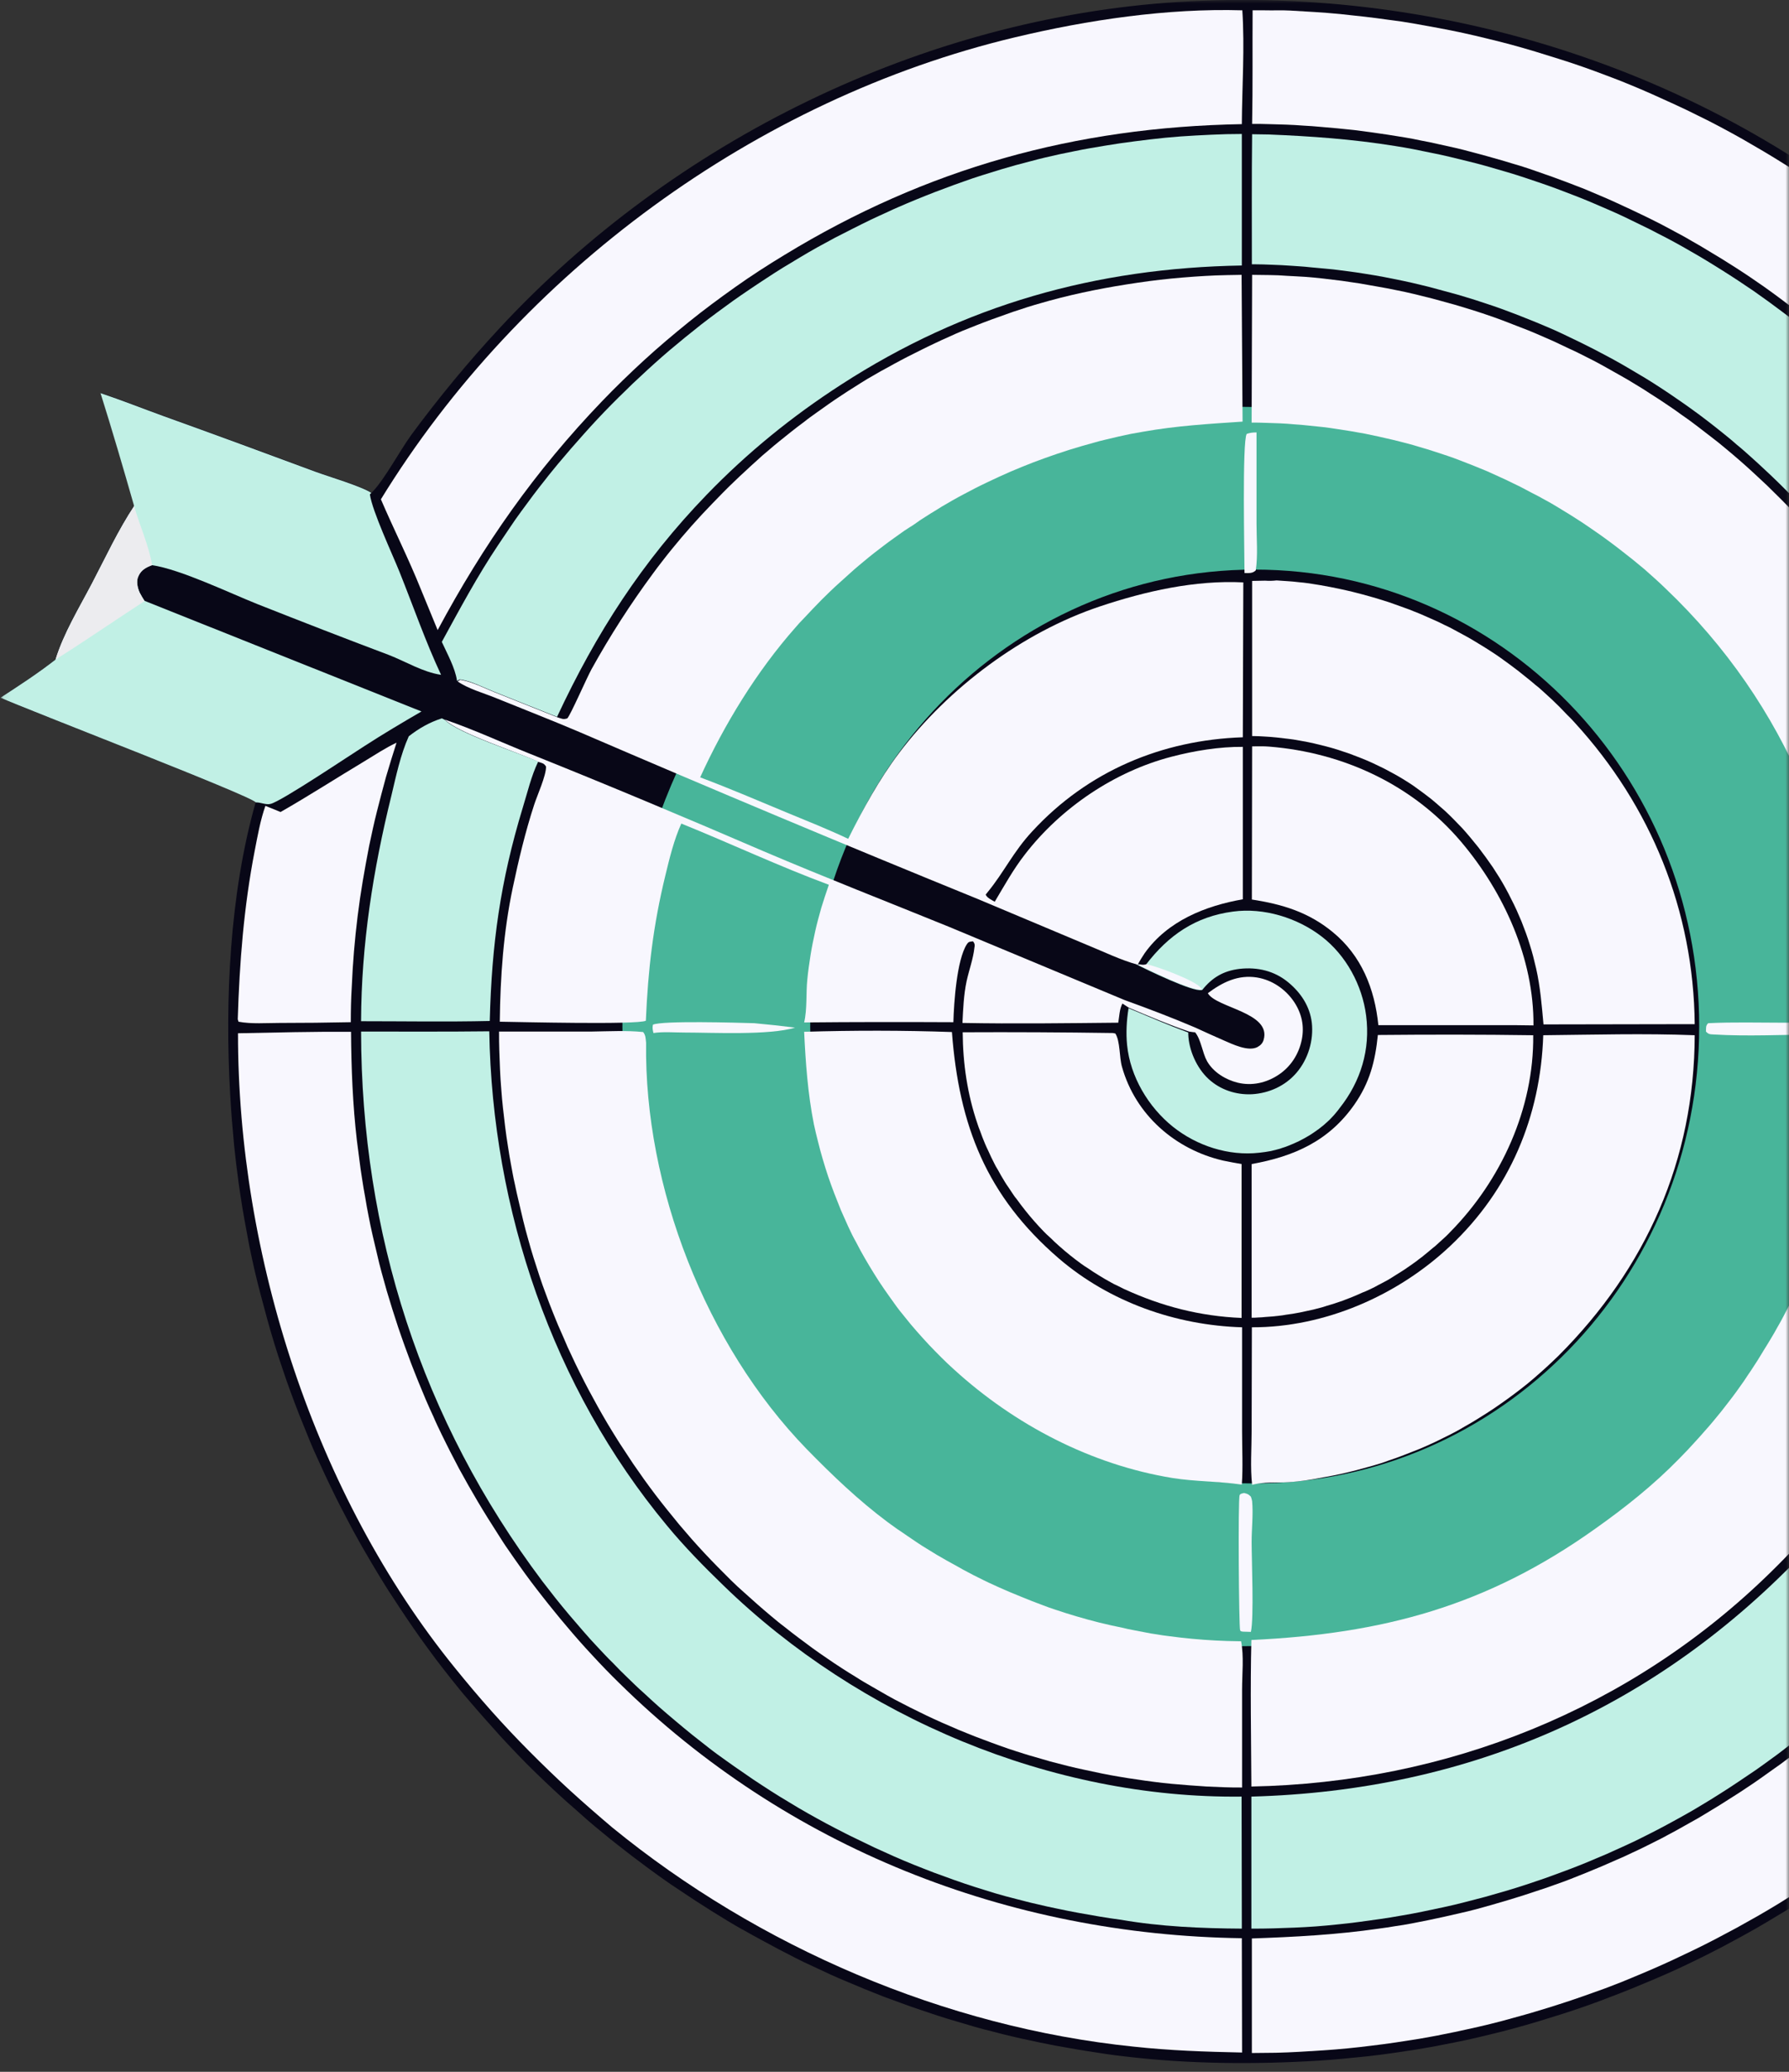 <svg width="259" height="300" viewBox="0 0 259 300" fill="none" xmlns="http://www.w3.org/2000/svg">
<rect x="0" y="0" width="259" height="300" fill="#333333" stroke="none"/>
<g clip-path="url(#clip0_6815_2223)">
<mask id="mask0_6815_2223" style="mask-type:alpha" maskUnits="userSpaceOnUse" x="0" y="0" width="259" height="300">
<rect width="258.935" height="300" transform="matrix(-1 0 0 1 259 0)" fill="#D9D9D9"/>
</mask>
<g mask="url(#mask0_6815_2223)">
<path d="M37.008 116.191C33.253 129.398 32.545 144.847 33.324 158.481C33.395 159.691 33.466 160.937 33.572 162.148C33.678 163.358 33.784 164.604 33.891 165.814C34.032 167.024 34.139 168.235 34.316 169.481C34.457 170.691 34.635 171.901 34.812 173.112C34.989 174.322 35.201 175.532 35.414 176.743C35.626 177.953 35.874 179.163 36.087 180.374C36.335 181.584 36.583 182.759 36.866 183.969C37.149 185.179 37.433 186.354 37.752 187.529C38.07 188.703 38.389 189.914 38.708 191.088C39.027 192.263 39.381 193.438 39.735 194.613C40.089 195.787 40.479 196.962 40.868 198.101C41.258 199.276 41.648 200.415 42.073 201.554C42.498 202.693 42.923 203.868 43.383 205.007C43.844 206.146 44.304 207.285 44.765 208.425C45.225 209.564 45.721 210.667 46.252 211.806C46.748 212.91 47.279 214.049 47.811 215.153C48.342 216.256 48.873 217.36 49.44 218.428C50.007 219.531 50.574 220.599 51.14 221.667C51.742 222.735 52.309 223.803 52.947 224.871C53.549 225.939 54.186 226.971 54.824 228.039C55.461 229.071 56.099 230.139 56.772 231.136C57.445 232.168 58.118 233.201 58.791 234.197C59.464 235.194 60.172 236.226 60.881 237.223C61.589 238.22 62.333 239.217 63.041 240.178C63.785 241.139 64.529 242.136 65.308 243.097C66.087 244.058 66.831 245.019 67.646 245.945C68.425 246.87 69.24 247.796 70.054 248.721C70.869 249.647 71.684 250.537 72.498 251.462C73.313 252.352 74.163 253.242 75.013 254.132C75.863 255.022 76.713 255.876 77.599 256.731C78.484 257.585 79.37 258.439 80.255 259.258C81.141 260.077 82.062 260.931 82.983 261.714C83.691 262.32 84.364 262.96 85.072 263.566C85.781 264.171 86.489 264.776 87.198 265.345C87.906 265.951 88.65 266.52 89.358 267.09C90.102 267.659 90.811 268.229 91.554 268.798C92.298 269.368 93.042 269.902 93.786 270.471C94.53 271.005 95.273 271.575 96.053 272.109C96.796 272.643 97.576 273.177 98.355 273.675C99.134 274.209 99.913 274.708 100.657 275.206C101.436 275.704 102.216 276.203 102.995 276.701C103.774 277.199 104.589 277.662 105.368 278.161C106.147 278.623 106.962 279.122 107.777 279.549C108.591 280.012 109.406 280.474 110.221 280.902C111.035 281.329 111.85 281.792 112.665 282.219C113.479 282.646 114.329 283.073 115.144 283.5C115.959 283.927 116.809 284.319 117.659 284.711C118.509 285.102 119.323 285.494 120.174 285.885C121.024 286.277 121.874 286.633 122.724 286.989C123.574 287.345 124.424 287.701 125.274 288.057C126.124 288.413 127.01 288.733 127.86 289.089C128.71 289.409 129.595 289.73 130.481 290.05C131.366 290.371 132.216 290.691 133.102 290.976C133.987 291.261 134.873 291.581 135.758 291.866C136.644 292.151 137.529 292.435 138.415 292.685C139.3 292.934 140.186 293.218 141.071 293.468C141.957 293.717 142.842 293.966 143.763 294.18C144.649 294.429 145.57 294.642 146.455 294.856C147.341 295.07 148.262 295.283 149.182 295.461C150.103 295.675 150.989 295.853 151.91 296.031C152.831 296.209 153.716 296.387 154.637 296.529C155.558 296.707 156.479 296.849 157.364 296.992C158.25 297.134 159.206 297.277 160.127 297.419C161.048 297.561 161.969 297.668 162.89 297.775C172.135 298.879 181.662 298.95 190.943 298.38C192.147 298.309 193.351 298.202 194.52 298.095C195.724 297.989 196.893 297.846 198.097 297.739C199.302 297.597 200.47 297.455 201.675 297.277C202.879 297.099 204.048 296.921 205.217 296.743C206.386 296.529 207.59 296.351 208.759 296.102C209.928 295.888 211.096 295.639 212.301 295.39C213.47 295.141 214.638 294.856 215.807 294.571C216.976 294.286 218.145 294.002 219.278 293.681C220.447 293.361 221.581 293.04 222.75 292.685C223.883 292.329 225.052 291.973 226.185 291.617C227.319 291.261 228.452 290.869 229.586 290.477C230.719 290.086 231.852 289.659 232.951 289.232C234.084 288.804 235.182 288.377 236.315 287.914C237.413 287.452 238.547 286.989 239.645 286.526C240.743 286.063 241.841 285.565 242.939 285.067C244.037 284.568 245.1 284.034 246.198 283.5C247.26 282.966 248.358 282.432 249.421 281.863C250.483 281.293 251.546 280.724 252.573 280.154C253.636 279.585 254.663 278.979 255.69 278.374C256.717 277.769 257.744 277.128 258.772 276.523C259.799 275.882 260.791 275.242 261.818 274.565C262.845 273.889 263.801 273.248 264.793 272.536C265.785 271.86 266.776 271.148 267.733 270.436C268.689 269.724 269.681 269.012 270.602 268.264C271.558 267.517 272.515 266.805 273.435 266.022C274.356 265.274 275.313 264.491 276.198 263.708C277.119 262.925 278.005 262.142 278.926 261.358C279.811 260.575 280.697 259.757 281.582 258.938C282.468 258.119 283.318 257.3 284.168 256.446C285.018 255.592 285.868 254.737 286.718 253.883C287.568 253.029 288.383 252.139 289.197 251.249C290.012 250.359 290.827 249.469 291.606 248.579C292.421 247.653 293.2 246.728 293.979 245.802C294.758 244.877 295.537 243.916 296.281 242.954C297.025 241.993 297.769 241.032 298.513 240.035C299.257 239.074 299.965 238.078 300.673 237.081C301.382 236.084 302.09 235.087 302.763 234.055C303.436 233.058 304.109 232.026 304.782 230.994C305.455 229.961 306.093 228.929 306.73 227.897C307.368 226.864 307.97 225.796 308.607 224.728C309.21 223.66 309.812 222.593 310.414 221.525C310.981 220.457 311.583 219.353 312.114 218.285C312.681 217.182 313.212 216.114 313.743 215.01C314.275 213.907 314.806 212.803 315.302 211.7C315.798 210.596 316.294 209.457 316.789 208.353C317.25 207.214 317.746 206.111 318.171 204.972C318.631 203.832 319.056 202.693 319.481 201.554C319.906 200.415 320.296 199.24 320.721 198.101C321.111 196.927 321.5 195.787 321.854 194.613C322.209 193.438 322.563 192.263 322.917 191.088C323.271 189.914 323.59 188.739 323.873 187.564C324.192 186.39 324.476 185.179 324.759 184.005C325.042 182.83 325.29 181.619 325.574 180.409C325.821 179.199 326.069 178.024 326.282 176.814C326.494 175.603 326.707 174.393 326.919 173.183C327.097 171.973 327.309 170.762 327.451 169.552C327.628 168.342 327.77 167.131 327.911 165.921C328.053 164.711 328.159 163.5 328.265 162.254C328.372 161.044 328.478 159.798 328.549 158.588C328.62 157.377 328.69 156.132 328.726 154.921C328.761 153.711 328.797 152.465 328.832 151.255C328.832 150.044 328.868 148.798 328.832 147.588C328.832 146.378 328.797 145.132 328.761 143.921C328.726 142.711 328.655 141.465 328.584 140.255C328.513 139.009 328.407 137.763 328.301 136.553C328.195 135.307 328.053 134.096 327.947 132.851C327.805 131.605 327.663 130.394 327.486 129.148C327.309 127.902 327.132 126.692 326.919 125.482C326.707 124.272 326.494 123.026 326.282 121.815C326.069 120.605 325.821 119.395 325.538 118.184C325.29 116.974 325.007 115.764 324.723 114.553C324.44 113.343 324.121 112.133 323.803 110.958C323.484 109.748 323.165 108.573 322.811 107.363C322.457 106.188 322.102 104.978 321.713 103.803C321.323 102.628 320.934 101.453 320.544 100.279C320.154 99.104 319.729 97.929 319.269 96.79C318.844 95.615 318.383 94.476 317.923 93.337C317.462 92.198 317.002 91.059 316.506 89.92C316.01 88.781 315.514 87.641 314.983 86.538C314.452 85.399 313.92 84.295 313.389 83.192C312.858 82.088 312.291 80.985 311.724 79.881C311.158 78.778 310.555 77.674 309.953 76.606C309.351 75.538 308.749 74.435 308.112 73.367C307.474 72.299 306.836 71.231 306.199 70.198C305.561 69.131 304.888 68.098 304.215 67.066C303.542 66.034 302.834 65.001 302.161 63.969C301.453 62.937 300.744 61.94 300 60.943C299.257 59.946 298.548 58.95 297.769 57.953C297.025 56.956 296.246 55.995 295.467 55.034C294.687 54.073 293.908 53.112 293.093 52.186C292.279 51.225 291.5 50.299 290.65 49.374C289.835 48.448 288.985 47.523 288.135 46.633C287.285 45.743 286.435 44.817 285.549 43.963C284.664 43.109 283.813 42.219 282.928 41.364C282.042 40.51 281.157 39.656 280.236 38.801C279.315 37.947 278.394 37.128 277.473 36.309C248.464 10.394 209.042 -2.136 170.541 0.285C133.598 2.634 97.505 20.362 72.321 47.523C67.787 52.4 63.537 57.561 59.57 62.937C57.87 65.286 55.816 69.166 54.045 71.088C53.974 71.16 53.867 71.266 53.797 71.338C52.451 70.412 47.563 68.953 45.721 68.276C38.424 65.571 31.093 62.865 23.761 60.231C20.715 59.128 17.668 57.917 14.587 56.885C16.287 62.296 17.881 67.742 19.439 73.189C17.031 76.82 15.295 80.629 13.276 84.473C11.434 87.997 9.168 91.7 7.999 95.508C5.449 97.502 2.721 99.282 0.029 101.026C3.996 102.806 36.087 115.123 37.008 116.191Z" fill="#080717"/>
<path d="M22.096 81.804C21.671 78.956 20.289 76.001 19.475 73.189C17.066 76.82 15.331 80.629 13.312 84.474C11.47 87.998 9.203 91.7 8.034 95.509C5.484 97.502 2.756 99.282 0.065 101.026C4.032 102.806 36.087 115.123 37.043 116.191C37.716 116.155 38.495 116.583 39.168 116.405C40.727 116.049 50.821 109.249 52.805 108.004C55.497 106.259 58.26 104.622 61.022 103.02L20.927 87.001C20.679 86.609 20.431 86.218 20.218 85.791C19.9 85.079 19.687 84.118 20.041 83.406C20.431 82.516 21.21 82.124 22.096 81.804Z" fill="#C1F0E5"/>
<path fill-rule="evenodd" clip-rule="evenodd" d="M179.836 238.368C130.28 238.368 90.108 198.196 90.108 148.64C90.108 99.085 130.28 58.912 179.836 58.912C229.391 58.912 269.564 99.085 269.564 148.64C269.564 198.196 229.391 238.368 179.836 238.368ZM181.648 214.803C146.109 214.803 117.298 185.181 117.298 148.64C117.298 112.099 146.109 82.477 181.648 82.477C217.188 82.477 245.999 112.099 245.999 148.64C245.999 185.181 217.188 214.803 181.648 214.803Z" fill="#48B59A"/>
<path d="M22.096 81.804C21.671 78.956 20.289 76.001 19.475 73.189C17.066 76.82 15.331 80.629 13.312 84.474C11.47 87.998 9.203 91.7 8.034 95.509C12.391 92.768 16.606 89.849 20.927 87.037C20.679 86.645 20.431 86.253 20.218 85.826C19.9 85.114 19.687 84.153 20.041 83.441C20.431 82.516 21.21 82.124 22.096 81.804Z" fill="#ECECEF"/>
<path d="M53.761 71.373C52.415 70.448 47.527 68.988 45.685 68.312C38.389 65.606 31.057 62.901 23.725 60.267C20.679 59.163 17.633 57.953 14.551 56.92C16.252 62.331 17.845 67.778 19.404 73.224C20.183 76.037 21.564 78.991 22.025 81.839C26.134 82.444 33.218 85.862 37.326 87.499C43.631 89.991 49.936 92.447 56.276 94.832C58.755 95.793 61.199 97.324 63.856 97.716C61.589 92.874 59.818 87.748 57.834 82.8C56.807 80.237 53.903 74.043 53.549 71.587L53.761 71.373Z" fill="#C1F0E5"/>
<path d="M179.75 39.798C179.077 39.798 178.368 39.834 177.696 39.834C175.535 39.87 173.339 40.012 171.178 40.19C169.018 40.368 166.857 40.617 164.696 40.938C162.536 41.258 160.411 41.614 158.285 42.041C156.16 42.468 154.035 42.967 151.945 43.536C151.237 43.75 150.528 43.928 149.82 44.141C149.112 44.355 148.403 44.568 147.695 44.818C146.986 45.031 146.278 45.28 145.605 45.53C144.897 45.779 144.224 46.028 143.515 46.277C142.807 46.526 142.134 46.811 141.461 47.06C140.788 47.345 140.08 47.594 139.407 47.879C138.734 48.164 138.061 48.449 137.388 48.769C136.715 49.054 136.042 49.374 135.369 49.694C134.696 50.015 134.023 50.335 133.385 50.656C132.712 50.976 132.075 51.332 131.402 51.652C130.729 52.008 130.091 52.329 129.454 52.685C128.816 53.041 128.178 53.397 127.505 53.753C126.868 54.109 126.23 54.5 125.593 54.856C124.955 55.248 124.318 55.639 123.716 56.031C123.078 56.422 122.476 56.814 121.838 57.241C121.236 57.633 120.599 58.06 119.996 58.487C119.394 58.914 118.792 59.342 118.19 59.769C117.588 60.196 116.986 60.623 116.419 61.086C115.817 61.513 115.25 61.976 114.648 62.438C114.081 62.901 113.479 63.364 112.913 63.827C112.346 64.29 111.779 64.752 111.212 65.251C110.646 65.714 110.079 66.212 109.548 66.71C108.981 67.209 108.45 67.707 107.918 68.205C107.387 68.704 106.82 69.202 106.289 69.736C105.758 70.234 105.226 70.768 104.695 71.302C104.164 71.836 103.668 72.37 103.137 72.904C102.641 73.438 102.109 73.972 101.614 74.506C101.118 75.04 100.622 75.61 100.126 76.144C99.63 76.713 99.17 77.247 98.674 77.817C98.213 78.386 97.717 78.956 97.257 79.525C96.796 80.095 96.336 80.665 95.876 81.27C95.415 81.875 94.955 82.445 94.53 83.05C91.271 87.464 88.296 92.091 85.639 96.897C84.966 98.108 82.593 103.554 82.133 104.017C81.531 104.23 81.318 104.052 80.716 103.874L71.542 100.208C70.125 99.638 68.46 98.784 66.973 98.499C66.512 98.392 66.619 98.428 66.264 98.677C67.787 99.745 70.019 100.35 71.755 101.062C75.863 102.735 80.007 104.337 84.081 106.081C103.172 114.305 122.334 122.35 141.567 130.181L157.4 136.838C159.773 137.799 162.217 139.009 164.696 139.686C165.015 139.116 165.369 138.547 165.724 138.013C169.053 133.349 174.472 131.178 179.927 130.217V108.146C176.562 108.111 172.878 108.716 169.62 109.57C161.367 111.706 153.575 116.974 148.368 123.738C146.703 125.874 145.393 128.259 144.011 130.573C143.586 130.324 142.878 130.003 142.701 129.54C142.807 129.434 142.878 129.291 142.984 129.184C145.357 126.301 146.703 123.311 149.466 120.356C157.471 111.67 168.203 107.149 179.927 106.758L179.998 84.331C173.02 83.975 165.794 85.613 159.206 87.82C148.049 91.558 137.281 99.603 130.162 109.036C127.293 112.845 124.92 117.188 122.795 121.46C119.855 120.071 116.809 118.861 113.798 117.615C109.689 115.906 105.545 114.127 101.366 112.56C104.872 104.871 109.548 97.218 115.144 90.881C115.534 90.418 115.959 89.956 116.384 89.528C116.809 89.066 117.234 88.638 117.659 88.176C118.084 87.749 118.509 87.286 118.934 86.859C119.359 86.431 119.819 86.004 120.244 85.577C120.705 85.15 121.13 84.723 121.59 84.331C122.051 83.904 122.511 83.513 122.972 83.085C123.432 82.658 123.893 82.266 124.353 81.875C124.814 81.483 125.309 81.092 125.77 80.7C126.23 80.309 126.726 79.953 127.222 79.561C127.718 79.169 128.214 78.814 128.674 78.458C129.17 78.102 129.666 77.746 130.162 77.39C130.658 77.034 131.154 76.678 131.685 76.357C132.216 76.037 132.712 75.681 133.208 75.325C133.739 75.005 134.235 74.649 134.767 74.328C135.298 74.008 135.829 73.688 136.325 73.367C136.856 73.047 137.388 72.762 137.919 72.442C138.45 72.157 138.982 71.836 139.548 71.552C140.08 71.267 140.646 70.982 141.178 70.697C141.709 70.412 142.276 70.163 142.842 69.879C143.409 69.629 143.94 69.344 144.507 69.095C145.074 68.846 145.64 68.597 146.172 68.348C146.739 68.099 147.305 67.885 147.872 67.636C148.439 67.422 149.005 67.173 149.572 66.96C150.139 66.746 150.706 66.532 151.308 66.319C151.874 66.105 152.477 65.927 153.043 65.714C153.61 65.536 154.212 65.322 154.779 65.144C155.381 64.966 155.948 64.788 156.55 64.61C157.152 64.432 157.719 64.29 158.321 64.112C158.923 63.934 159.49 63.791 160.092 63.649C160.694 63.507 161.296 63.364 161.898 63.222C162.5 63.079 163.103 62.972 163.705 62.83C164.307 62.723 164.909 62.617 165.511 62.51C170.293 61.655 175.074 61.371 179.892 61.05L179.75 39.798Z" fill="#F8F7FE"/>
<path d="M309.67 149.617L290.543 149.724C290.65 176.778 280.165 204.651 261.57 224.373C239.857 247.404 212.69 259.294 181.167 260.148V279.264C182.194 279.264 183.256 279.264 184.284 279.229C185.311 279.193 186.373 279.158 187.401 279.122C188.428 279.086 189.455 279.015 190.517 278.944C191.545 278.873 192.572 278.766 193.634 278.659C194.662 278.552 195.689 278.446 196.716 278.303C197.743 278.161 198.77 278.018 199.797 277.876C200.825 277.734 201.852 277.556 202.879 277.378C203.906 277.2 204.933 277.022 205.925 276.808C206.952 276.595 207.944 276.381 208.971 276.167C209.998 275.954 210.99 275.705 211.982 275.455C212.974 275.206 214.001 274.921 214.993 274.672C215.984 274.387 216.976 274.103 217.968 273.818C218.96 273.533 219.951 273.213 220.943 272.892C221.935 272.572 222.927 272.216 223.883 271.896C224.875 271.54 225.831 271.184 226.787 270.828C227.744 270.472 228.736 270.08 229.692 269.689C230.648 269.297 231.605 268.87 232.561 268.478C233.517 268.051 234.438 267.624 235.394 267.197C236.351 266.77 237.272 266.307 238.193 265.844C239.114 265.381 240.034 264.918 240.955 264.42C241.876 263.922 242.797 263.423 243.683 262.925C244.604 262.427 245.489 261.893 246.375 261.359C247.26 260.825 248.146 260.291 249.031 259.721C249.917 259.152 250.767 258.618 251.652 258.012C252.502 257.443 253.388 256.838 254.238 256.268C255.088 255.663 255.938 255.058 256.753 254.453C257.603 253.848 258.417 253.207 259.232 252.566C260.047 251.925 260.861 251.285 261.676 250.608C262.491 249.932 263.27 249.291 264.085 248.615C264.864 247.938 265.643 247.262 266.422 246.55C267.202 245.838 267.945 245.162 268.725 244.45C269.468 243.738 270.212 243.026 270.956 242.278C278.43 234.91 284.593 227.078 290.154 218.179C303.33 196.962 309.458 174.464 309.67 149.617Z" fill="#C1F0E5"/>
<path d="M70.834 149.333C64.635 149.404 58.472 149.369 52.274 149.369C52.309 178.488 61.022 205.684 78.52 228.965C79.157 229.784 79.795 230.603 80.432 231.422C81.07 232.24 81.743 233.024 82.416 233.842C83.089 234.625 83.762 235.409 84.435 236.192C85.108 236.975 85.816 237.758 86.525 238.506C87.233 239.253 87.941 240.036 88.685 240.748C89.394 241.496 90.138 242.243 90.881 242.955C91.625 243.667 92.369 244.415 93.148 245.091C93.892 245.803 94.671 246.48 95.45 247.191C96.23 247.868 97.009 248.544 97.824 249.221C98.603 249.897 99.418 250.538 100.232 251.214C101.047 251.855 101.861 252.496 102.676 253.136C103.491 253.777 104.341 254.382 105.191 254.987C106.041 255.593 106.891 256.198 107.741 256.767C108.591 257.372 109.441 257.942 110.327 258.512C111.212 259.081 112.062 259.651 112.948 260.185C113.833 260.719 114.719 261.253 115.604 261.787C116.49 262.321 117.411 262.819 118.296 263.317C119.217 263.816 120.103 264.314 121.024 264.777C121.945 265.24 122.865 265.738 123.786 266.165C124.707 266.628 125.664 267.055 126.585 267.518C127.541 267.945 128.462 268.372 129.418 268.799C130.374 269.227 131.331 269.618 132.287 270.01C133.243 270.401 134.2 270.757 135.192 271.149C136.148 271.505 137.14 271.861 138.131 272.217C139.123 272.573 140.08 272.893 141.071 273.213C142.063 273.534 143.055 273.819 144.047 274.139C145.038 274.424 146.03 274.709 147.057 274.958C148.049 275.207 149.076 275.492 150.068 275.705C151.06 275.955 152.087 276.168 153.114 276.382C154.141 276.595 155.133 276.809 156.16 276.987C157.187 277.165 158.215 277.343 159.206 277.521C160.233 277.699 161.261 277.841 162.288 277.984C168.026 278.98 173.976 279.23 179.785 279.265L179.75 260.149C152.264 260.469 124.389 248.687 104.73 229.571C101.861 226.794 99.063 223.946 96.513 220.849C80.007 200.95 71.259 175.177 70.834 149.333Z" fill="#C1F0E5"/>
<path d="M327.451 149.333C322.032 149.333 316.577 149.475 311.158 149.511C311.016 175.035 304.534 198.102 290.897 219.674C287.108 225.655 282.822 231.635 278.005 236.832C274.817 240.285 271.523 243.845 268.052 247.013C267.449 247.547 266.847 248.081 266.245 248.615C265.643 249.149 265.041 249.648 264.439 250.182C263.837 250.716 263.199 251.214 262.597 251.712C261.959 252.211 261.357 252.709 260.72 253.207C260.082 253.706 259.445 254.204 258.807 254.667C258.169 255.165 257.532 255.628 256.859 256.091C256.221 256.554 255.548 257.016 254.911 257.479C254.238 257.942 253.6 258.405 252.927 258.832C252.254 259.295 251.581 259.722 250.908 260.149C250.235 260.576 249.562 261.003 248.889 261.431C248.216 261.858 247.508 262.249 246.835 262.676C246.162 263.104 245.454 263.495 244.745 263.887C244.037 264.278 243.364 264.67 242.656 265.061C241.947 265.453 241.239 265.809 240.53 266.201C239.822 266.557 239.114 266.913 238.405 267.269C237.697 267.625 236.953 267.981 236.245 268.301C235.536 268.657 234.792 268.977 234.049 269.298C233.305 269.618 232.596 269.938 231.853 270.259C231.109 270.579 230.365 270.864 229.621 271.184C228.877 271.469 228.133 271.789 227.39 272.074C226.646 272.359 225.902 272.644 225.158 272.893C224.414 273.178 223.635 273.427 222.891 273.676C222.147 273.925 221.368 274.175 220.624 274.424C219.881 274.673 219.101 274.887 218.322 275.136C217.543 275.349 216.799 275.598 216.02 275.812C215.241 276.026 214.461 276.239 213.718 276.453C212.938 276.666 212.159 276.844 211.38 277.022C210.601 277.2 209.821 277.378 209.042 277.556C208.263 277.734 207.484 277.877 206.704 278.055C205.925 278.197 205.146 278.375 204.367 278.517C203.587 278.66 202.808 278.802 201.994 278.909C201.214 279.051 200.4 279.158 199.62 279.265C193.493 280.155 187.401 280.475 181.237 280.689V297.278C182.406 297.278 183.575 297.242 184.709 297.242C185.877 297.206 187.046 297.171 188.18 297.1C189.349 297.028 190.517 296.957 191.651 296.886C192.82 296.815 193.953 296.708 195.122 296.601C196.291 296.494 197.424 296.352 198.593 296.21C199.762 296.067 200.896 295.925 202.064 295.747C203.198 295.569 204.367 295.391 205.5 295.213C206.634 294.999 207.802 294.821 208.936 294.572C210.069 294.359 211.203 294.109 212.336 293.86C213.47 293.611 214.603 293.362 215.736 293.077C216.87 292.792 218.003 292.507 219.101 292.187C220.235 291.867 221.333 291.582 222.466 291.226C223.564 290.906 224.698 290.55 225.796 290.194C226.894 289.838 227.992 289.482 229.09 289.09C230.188 288.698 231.286 288.307 232.384 287.915C233.482 287.488 234.544 287.097 235.642 286.634C236.74 286.171 237.803 285.744 238.866 285.281C239.928 284.818 240.991 284.356 242.053 283.857C243.116 283.359 244.143 282.86 245.206 282.362C246.233 281.864 247.296 281.33 248.323 280.796C249.35 280.262 250.377 279.692 251.404 279.158C252.431 278.589 253.423 278.019 254.45 277.45C255.442 276.88 256.469 276.275 257.461 275.67C258.453 275.064 259.445 274.424 260.401 273.819C261.393 273.178 262.349 272.537 263.305 271.896C264.262 271.256 265.218 270.579 266.174 269.903C267.131 269.226 268.052 268.55 268.973 267.838C269.893 267.126 270.814 266.414 271.735 265.702C272.656 264.99 273.542 264.243 274.427 263.495C275.313 262.748 276.198 262 277.084 261.217C277.969 260.434 278.819 259.686 279.669 258.903C280.519 258.12 281.37 257.301 282.22 256.518C283.105 255.664 283.991 254.774 284.841 253.884C285.691 252.994 286.576 252.104 287.391 251.178C288.241 250.253 289.056 249.363 289.906 248.402C290.72 247.476 291.535 246.515 292.35 245.59C293.164 244.628 293.944 243.667 294.723 242.706C295.502 241.745 296.246 240.748 297.025 239.751C297.769 238.755 298.513 237.758 299.221 236.761C299.93 235.764 300.673 234.732 301.346 233.7C302.055 232.667 302.728 231.635 303.401 230.603C304.074 229.57 304.747 228.503 305.384 227.435C306.022 226.367 306.659 225.299 307.297 224.231C307.934 223.163 308.537 222.059 309.139 220.991C309.741 219.888 310.308 218.784 310.874 217.681C311.441 216.577 312.008 215.474 312.539 214.335C313.07 213.231 313.602 212.092 314.133 210.953C314.629 209.814 315.16 208.675 315.621 207.535C316.116 206.396 316.577 205.222 317.037 204.082C317.498 202.943 317.923 201.769 318.348 200.594C318.773 199.419 319.198 198.244 319.588 197.07C319.977 195.895 320.367 194.72 320.721 193.51C321.075 192.335 321.429 191.125 321.784 189.95C322.138 188.74 322.457 187.565 322.74 186.355C323.059 185.144 323.342 183.934 323.625 182.724C323.909 181.513 324.157 180.303 324.405 179.093C324.653 177.882 324.901 176.637 325.113 175.426C325.326 174.216 325.538 172.97 325.715 171.76C325.892 170.514 326.069 169.303 326.247 168.057C326.388 166.812 326.53 165.601 326.672 164.355C326.813 163.109 326.92 161.863 327.026 160.653C327.132 159.407 327.203 158.161 327.274 156.915C327.345 155.669 327.38 154.423 327.415 153.178C327.415 151.825 327.451 150.579 327.451 149.333Z" fill="#F8F7FE"/>
<path d="M183.646 19.472L181.273 19.436C181.202 25.701 181.237 32.002 181.237 38.267H181.485C182.406 38.267 183.292 38.303 184.213 38.339C185.134 38.374 186.019 38.41 186.94 38.481C187.861 38.552 188.746 38.588 189.632 38.694C190.517 38.766 191.438 38.873 192.324 38.944C193.209 39.015 194.13 39.157 195.016 39.264C195.901 39.371 196.822 39.513 197.708 39.656C198.593 39.798 199.479 39.94 200.4 40.118C201.285 40.296 202.171 40.474 203.056 40.652C203.942 40.83 204.827 41.044 205.713 41.258C206.598 41.471 207.484 41.685 208.334 41.934C209.219 42.183 210.069 42.397 210.955 42.646C211.84 42.895 212.69 43.18 213.54 43.429C214.39 43.714 215.276 43.999 216.126 44.283C216.976 44.568 217.826 44.889 218.676 45.209C219.526 45.529 220.376 45.85 221.226 46.206C222.077 46.526 222.891 46.882 223.741 47.238C224.591 47.594 225.406 47.95 226.221 48.342C227.035 48.733 227.85 49.125 228.665 49.516C229.479 49.908 230.294 50.335 231.073 50.727C231.888 51.154 232.667 51.581 233.482 52.008C234.261 52.435 235.076 52.898 235.855 53.361C236.634 53.824 237.413 54.286 238.193 54.749C238.972 55.212 239.716 55.71 240.495 56.209C241.239 56.707 242.018 57.205 242.762 57.739C243.506 58.238 244.249 58.772 244.993 59.306C245.737 59.84 246.445 60.374 247.189 60.943C247.933 61.513 248.606 62.047 249.314 62.616C250.023 63.186 250.731 63.755 251.404 64.361C252.113 64.93 252.786 65.535 253.459 66.14C254.132 66.746 254.805 67.351 255.478 67.992C256.151 68.597 256.788 69.237 257.461 69.878C258.134 70.519 258.736 71.16 259.374 71.8C259.976 72.441 260.613 73.082 261.18 73.723C261.782 74.364 262.384 75.004 262.951 75.681C263.518 76.357 264.12 76.998 264.687 77.674C265.253 78.35 265.82 79.027 266.351 79.703C266.918 80.38 267.449 81.091 267.981 81.768C268.512 82.48 269.043 83.192 269.575 83.904C270.106 84.616 270.602 85.328 271.098 86.075C271.594 86.787 272.089 87.535 272.585 88.282C273.081 89.03 273.542 89.777 274.002 90.525C274.463 91.272 274.923 92.02 275.384 92.803C275.844 93.551 276.269 94.334 276.694 95.082C277.119 95.865 277.544 96.612 277.969 97.395C278.394 98.178 278.784 98.962 279.173 99.745C279.563 100.528 279.953 101.347 280.307 102.13C280.661 102.913 281.051 103.732 281.405 104.551C281.759 105.369 282.113 106.188 282.432 106.971C282.751 107.79 283.105 108.609 283.388 109.427C283.707 110.246 283.991 111.065 284.309 111.919C284.593 112.738 284.876 113.592 285.159 114.411C285.443 115.265 285.691 116.084 285.939 116.939C286.187 117.793 286.435 118.647 286.682 119.466C286.93 120.32 287.143 121.175 287.355 122.029C287.568 122.883 287.78 123.738 287.958 124.592C288.135 125.446 288.312 126.301 288.489 127.191C288.666 128.045 288.808 128.935 288.985 129.789C289.126 130.644 289.268 131.534 289.41 132.388C289.551 133.278 289.658 134.132 289.764 135.022C289.87 135.912 289.977 136.767 290.047 137.657C290.118 138.546 290.224 139.401 290.26 140.291C290.331 141.181 290.366 142.035 290.437 142.925C290.472 143.815 290.508 144.705 290.543 145.559C290.579 146.449 290.579 147.339 290.579 148.193C295.927 148.193 301.275 148.158 306.624 148.087L309.776 148.051C309.245 122.741 302.48 99.353 288.737 78.101C286.86 75.182 284.841 72.299 282.751 69.558C280.626 66.781 278.394 64.111 276.056 61.548C275.454 60.872 274.852 60.231 274.215 59.59C273.613 58.95 272.975 58.309 272.337 57.668C271.7 57.027 271.062 56.387 270.425 55.782C269.787 55.141 269.114 54.535 268.477 53.93C267.804 53.325 267.166 52.72 266.493 52.115C265.82 51.51 265.147 50.94 264.474 50.335C263.801 49.765 263.093 49.16 262.42 48.591C261.711 48.021 261.038 47.452 260.33 46.918C259.622 46.348 258.913 45.814 258.205 45.28C257.496 44.746 256.753 44.212 256.044 43.678C255.3 43.144 254.592 42.646 253.848 42.112C253.104 41.614 252.361 41.115 251.617 40.617C250.873 40.118 250.129 39.656 249.35 39.157C248.606 38.694 247.827 38.196 247.048 37.733C246.268 37.271 245.525 36.808 244.745 36.381C243.966 35.918 243.187 35.491 242.408 35.063C241.628 34.636 240.814 34.209 240.034 33.818C239.255 33.39 238.441 32.999 237.626 32.607C236.811 32.216 236.032 31.824 235.217 31.433C234.403 31.041 233.588 30.685 232.773 30.329C231.959 29.973 231.144 29.617 230.294 29.261C229.479 28.905 228.629 28.585 227.815 28.264C226.965 27.944 226.15 27.623 225.3 27.303C224.45 26.983 223.6 26.698 222.785 26.413C221.935 26.128 221.085 25.844 220.235 25.559C219.385 25.274 218.535 25.025 217.684 24.776C216.834 24.526 215.984 24.277 215.099 24.028C214.249 23.779 213.363 23.565 212.513 23.352C211.663 23.138 210.778 22.925 209.892 22.711C209.007 22.497 208.157 22.32 207.271 22.142C206.386 21.963 205.535 21.785 204.65 21.608C203.764 21.43 202.879 21.287 201.993 21.145C195.83 20.148 189.809 19.721 183.646 19.472Z" fill="#C1F0E5"/>
<path d="M50.821 149.404C45.367 149.368 39.912 149.51 34.457 149.617C34.422 181.726 45.579 216.541 65.875 241.531C67.575 243.631 69.311 245.696 71.117 247.725C72.923 249.754 74.765 251.712 76.678 253.634C78.591 255.556 80.539 257.443 82.522 259.258C84.506 261.074 86.56 262.854 88.614 264.598C109.866 281.97 136.821 293.539 164.094 296.351C169.336 296.921 174.543 297.099 179.821 297.206L179.785 280.653C145.995 280.19 113.833 267.553 89.606 243.667C88.933 243.026 88.296 242.349 87.658 241.709C87.02 241.032 86.383 240.392 85.745 239.68C85.108 239.003 84.506 238.327 83.868 237.615C83.266 236.939 82.664 236.227 82.062 235.515C81.46 234.803 80.857 234.091 80.291 233.379C79.724 232.667 79.122 231.955 78.555 231.207C77.988 230.495 77.422 229.748 76.855 229C76.288 228.253 75.757 227.505 75.226 226.758C74.694 226.01 74.163 225.262 73.632 224.479C73.1 223.732 72.605 222.949 72.109 222.165C71.613 221.382 71.117 220.599 70.621 219.816C70.125 219.033 69.665 218.25 69.169 217.431C68.708 216.648 68.248 215.829 67.787 215.046C67.327 214.227 66.902 213.444 66.442 212.625C66.016 211.807 65.591 210.988 65.166 210.169C64.741 209.35 64.352 208.532 63.927 207.677C63.537 206.858 63.112 206.004 62.758 205.15C62.368 204.295 61.979 203.477 61.624 202.622C61.27 201.768 60.916 200.914 60.562 200.059C60.208 199.205 59.889 198.351 59.535 197.461C59.216 196.606 58.897 195.716 58.578 194.862C58.26 194.008 57.976 193.118 57.657 192.228C57.374 191.338 57.091 190.483 56.807 189.593C56.524 188.704 56.276 187.814 55.993 186.924C55.745 186.034 55.497 185.144 55.249 184.254C55.001 183.364 54.788 182.474 54.576 181.548C54.363 180.623 54.151 179.733 53.938 178.843C53.726 177.953 53.549 177.027 53.371 176.137C53.194 175.212 53.017 174.322 52.876 173.396C52.699 172.471 52.557 171.581 52.415 170.655C52.273 169.73 52.132 168.84 52.026 167.914C51.919 166.989 51.778 166.063 51.671 165.173C51.069 160.047 50.857 154.708 50.821 149.404Z" fill="#F8F7FE"/>
<path d="M183.115 1.495H181.344C181.308 6.977 181.379 12.459 181.273 17.941C182.087 17.941 182.902 17.941 183.752 17.976C184.567 18.012 185.382 18.012 186.232 18.048C187.046 18.083 187.861 18.119 188.711 18.19C189.526 18.226 190.34 18.297 191.155 18.368C191.97 18.439 192.784 18.51 193.599 18.582C194.414 18.653 195.228 18.76 196.043 18.831C196.858 18.938 197.672 19.044 198.487 19.151C199.302 19.258 200.116 19.4 200.931 19.507C201.746 19.649 202.56 19.756 203.375 19.899C204.19 20.041 205.004 20.183 205.783 20.361C206.598 20.504 207.413 20.682 208.192 20.86C209.007 21.038 209.786 21.216 210.601 21.394C211.415 21.572 212.194 21.785 213.009 21.999C213.788 22.213 214.603 22.426 215.382 22.64C216.161 22.853 216.976 23.102 217.755 23.316C218.535 23.565 219.314 23.779 220.128 24.028C220.908 24.277 221.687 24.526 222.466 24.811C223.245 25.096 224.025 25.345 224.804 25.63C225.583 25.915 226.362 26.2 227.106 26.484C227.885 26.769 228.629 27.09 229.408 27.374C230.188 27.695 230.932 28.015 231.675 28.335C232.419 28.656 233.198 28.976 233.942 29.332C234.686 29.688 235.43 30.009 236.174 30.364C236.917 30.721 237.661 31.076 238.405 31.432C239.149 31.788 239.893 32.18 240.601 32.536C241.345 32.928 242.053 33.319 242.797 33.711C243.541 34.102 244.249 34.494 244.958 34.921C245.666 35.313 246.375 35.74 247.083 36.167C247.791 36.594 248.5 37.021 249.208 37.448C249.917 37.876 250.59 38.338 251.298 38.766C252.006 39.228 252.679 39.656 253.352 40.118C254.025 40.581 254.698 41.044 255.371 41.507C261.995 46.206 268.016 51.51 273.825 57.241C278.925 62.26 283.495 67.991 287.568 73.829C288.028 74.506 288.489 75.182 288.949 75.859C289.41 76.535 289.87 77.247 290.295 77.923C290.756 78.6 291.181 79.311 291.606 80.023C292.031 80.735 292.456 81.412 292.881 82.124C293.306 82.836 293.696 83.548 294.121 84.26C294.51 84.972 294.935 85.683 295.325 86.431C295.715 87.143 296.104 87.891 296.494 88.603C296.883 89.35 297.238 90.062 297.592 90.81C297.946 91.557 298.3 92.305 298.654 93.052C299.009 93.8 299.363 94.547 299.682 95.295C300 96.043 300.355 96.79 300.673 97.573C300.992 98.321 301.311 99.104 301.63 99.851C301.948 100.599 302.232 101.382 302.515 102.165C302.799 102.948 303.082 103.696 303.365 104.479C303.649 105.262 303.897 106.045 304.18 106.829C304.428 107.612 304.711 108.395 304.959 109.178C305.207 109.961 305.455 110.744 305.668 111.528C305.915 112.311 306.128 113.094 306.341 113.913C306.553 114.696 306.766 115.515 306.978 116.298C307.191 117.081 307.368 117.9 307.58 118.683C307.757 119.501 307.934 120.285 308.111 121.103C308.289 121.922 308.466 122.705 308.607 123.524C308.749 124.343 308.926 125.126 309.068 125.945C309.21 126.763 309.351 127.582 309.457 128.365C309.599 129.184 309.705 130.003 309.812 130.822C309.918 131.64 310.024 132.459 310.13 133.278C310.237 134.097 310.308 134.915 310.414 135.734C310.485 136.553 310.555 137.372 310.626 138.19C310.697 139.009 310.733 139.828 310.803 140.647C310.839 141.465 310.91 142.284 310.945 143.103C310.981 143.922 311.016 144.74 311.016 145.559C311.051 146.378 311.051 147.197 311.051 148.015C315.798 148.051 320.615 148.122 325.361 147.873L327.309 147.802C327.309 146.627 327.274 145.488 327.238 144.313C327.203 143.138 327.132 141.999 327.061 140.825C326.99 139.65 326.919 138.511 326.813 137.336C326.707 136.161 326.601 135.022 326.494 133.847C326.388 132.673 326.246 131.534 326.105 130.359C325.963 129.22 325.786 128.045 325.609 126.906C325.432 125.767 325.255 124.592 325.042 123.453C324.83 122.314 324.617 121.175 324.405 120.035C324.192 118.896 323.944 117.757 323.696 116.618C323.448 115.479 323.165 114.34 322.882 113.201C322.598 112.062 322.315 110.958 321.996 109.819C321.677 108.68 321.359 107.576 321.04 106.473C320.721 105.369 320.367 104.23 320.013 103.126C319.658 102.023 319.269 100.919 318.879 99.816C318.49 98.712 318.1 97.609 317.675 96.541C317.25 95.437 316.825 94.369 316.4 93.301C315.975 92.234 315.514 91.13 315.054 90.062C314.593 88.994 314.133 87.926 313.637 86.858C313.141 85.79 312.645 84.758 312.149 83.69C311.653 82.658 311.122 81.59 310.591 80.557C310.06 79.525 309.493 78.493 308.962 77.46C308.395 76.428 307.828 75.431 307.261 74.435C306.695 73.438 306.093 72.441 305.49 71.444C304.888 70.448 304.251 69.451 303.649 68.49C303.011 67.493 302.373 66.532 301.736 65.571C301.098 64.61 300.425 63.648 299.752 62.687C299.079 61.726 298.406 60.801 297.698 59.875C296.99 58.95 296.281 58.024 295.573 57.098C294.864 56.173 294.121 55.283 293.377 54.393C292.633 53.503 291.889 52.613 291.145 51.723C290.402 50.833 289.622 49.979 288.843 49.124C288.064 48.27 287.285 47.416 286.47 46.562C285.62 45.707 284.77 44.817 283.92 43.998C283.07 43.144 282.184 42.325 281.334 41.471C280.449 40.652 279.563 39.834 278.678 39.015C277.792 38.196 276.871 37.413 275.95 36.63C275.029 35.846 274.108 35.063 273.152 34.316C272.231 33.568 271.275 32.821 270.318 32.073C269.362 31.326 268.406 30.614 267.414 29.902C266.458 29.19 265.466 28.478 264.474 27.801C263.482 27.125 262.491 26.449 261.463 25.772C260.472 25.096 259.445 24.455 258.417 23.814C257.39 23.174 256.363 22.533 255.336 21.928C254.309 21.323 253.246 20.718 252.219 20.112C251.156 19.507 250.094 18.938 249.031 18.368C247.969 17.798 246.906 17.265 245.808 16.73C244.745 16.197 243.647 15.663 242.549 15.164C241.451 14.666 240.353 14.168 239.255 13.669C238.157 13.171 237.024 12.708 235.926 12.245C234.828 11.782 233.694 11.355 232.561 10.928C231.427 10.501 230.294 10.074 229.161 9.682C228.027 9.291 226.894 8.899 225.725 8.543C224.591 8.187 223.423 7.831 222.289 7.475C221.12 7.119 219.987 6.799 218.818 6.478C217.649 6.158 216.48 5.873 215.311 5.588C214.143 5.304 212.974 5.019 211.805 4.77C210.636 4.52 209.432 4.271 208.263 4.058C207.094 3.844 205.89 3.631 204.721 3.417C203.517 3.203 202.348 3.025 201.143 2.883C199.939 2.705 198.77 2.563 197.566 2.42C196.362 2.278 195.157 2.171 193.989 2.029C192.784 1.922 191.58 1.815 190.376 1.744C189.171 1.673 187.967 1.601 186.763 1.53C185.559 1.459 184.319 1.53 183.115 1.495Z" fill="#F8F7FE"/>
<path d="M93.538 151.006C93.467 150.401 93.502 149.938 93.113 149.44C90.669 149.191 88.119 149.333 85.675 149.369H72.25C72.25 150.294 72.25 151.22 72.286 152.145C72.321 153.071 72.357 153.996 72.392 154.922C72.427 155.847 72.498 156.773 72.569 157.699C72.64 158.624 72.711 159.55 72.817 160.44C72.923 161.365 73.03 162.291 73.136 163.181C73.242 164.106 73.384 164.996 73.526 165.922C73.667 166.847 73.809 167.737 73.986 168.663C74.163 169.588 74.305 170.478 74.517 171.368C74.694 172.258 74.907 173.184 75.119 174.074C75.332 174.963 75.544 175.853 75.757 176.779C75.969 177.669 76.218 178.559 76.465 179.449C76.713 180.339 76.961 181.229 77.245 182.119C77.528 183.009 77.811 183.863 78.095 184.753C78.378 185.643 78.697 186.497 79.016 187.352C79.334 188.206 79.653 189.096 80.007 189.95C80.362 190.805 80.68 191.659 81.07 192.513C81.46 193.368 81.814 194.222 82.168 195.041C82.558 195.895 82.947 196.714 83.337 197.533C83.727 198.351 84.151 199.17 84.577 200.024C85.002 200.843 85.427 201.662 85.887 202.481C86.312 203.299 86.773 204.083 87.233 204.901C87.694 205.684 88.154 206.503 88.65 207.286C89.146 208.069 89.606 208.853 90.138 209.636C90.633 210.419 91.165 211.166 91.661 211.95C92.192 212.697 92.723 213.48 93.254 214.228C93.786 214.975 94.353 215.723 94.884 216.435C95.451 217.183 96.017 217.894 96.584 218.606C97.151 219.318 97.753 220.03 98.32 220.742C98.922 221.454 99.524 222.131 100.126 222.843C100.728 223.519 101.366 224.231 101.968 224.872C102.605 225.548 103.243 226.224 103.88 226.865C104.518 227.506 105.191 228.182 105.829 228.823C106.431 229.428 107.068 229.998 107.706 230.567C108.343 231.137 108.981 231.706 109.618 232.276C110.256 232.846 110.894 233.38 111.567 233.949C112.204 234.483 112.877 235.053 113.55 235.551C114.223 236.085 114.896 236.619 115.569 237.117C116.242 237.616 116.95 238.15 117.623 238.648C118.332 239.146 119.005 239.645 119.713 240.108C120.421 240.606 121.13 241.069 121.838 241.531C122.547 241.994 123.291 242.457 123.999 242.884C124.707 243.347 125.451 243.774 126.195 244.201C126.939 244.628 127.683 245.056 128.426 245.483C129.17 245.91 129.914 246.302 130.693 246.693C131.437 247.085 132.216 247.476 132.96 247.832C133.739 248.224 134.483 248.58 135.262 248.936C136.042 249.292 136.821 249.648 137.6 249.968C138.379 250.324 139.159 250.644 139.973 250.965C140.753 251.285 141.567 251.606 142.346 251.89C143.126 252.175 143.94 252.496 144.755 252.78C145.57 253.065 146.349 253.35 147.164 253.599C147.978 253.848 148.793 254.133 149.608 254.347C150.422 254.596 151.237 254.809 152.051 255.059C152.866 255.272 153.681 255.486 154.531 255.699C155.346 255.913 156.196 256.091 157.01 256.269C157.825 256.447 158.675 256.625 159.525 256.803C160.375 256.981 161.19 257.123 162.04 257.266C162.89 257.408 163.705 257.55 164.555 257.657C165.405 257.8 166.255 257.906 167.07 258.013C167.92 258.12 168.77 258.227 169.62 258.298C170.47 258.369 171.32 258.44 172.17 258.512C173.02 258.583 173.87 258.618 174.72 258.69C175.57 258.725 176.42 258.761 177.27 258.796C178.121 258.832 178.971 258.832 179.821 258.832V244.628C179.821 242.421 180.104 239.823 179.679 237.651H179.36C178.794 237.651 178.227 237.616 177.66 237.616C177.093 237.58 176.527 237.58 175.96 237.544C175.393 237.509 174.826 237.473 174.26 237.438C173.693 237.402 173.126 237.331 172.56 237.295C171.993 237.224 171.426 237.188 170.859 237.117C170.293 237.046 169.726 236.975 169.159 236.904C168.593 236.833 168.026 236.761 167.459 236.655C166.892 236.583 166.326 236.477 165.794 236.37C165.228 236.263 164.661 236.156 164.13 236.049C163.563 235.943 163.032 235.836 162.465 235.693C161.898 235.587 161.367 235.444 160.8 235.337C160.233 235.195 159.702 235.088 159.135 234.946C158.569 234.803 158.037 234.661 157.506 234.519C156.975 234.376 156.408 234.198 155.877 234.056C155.346 233.878 154.779 233.735 154.248 233.558C153.716 233.38 153.149 233.202 152.618 233.024C152.087 232.846 151.556 232.668 151.024 232.454C150.493 232.24 149.962 232.062 149.43 231.849C148.899 231.635 148.368 231.422 147.837 231.208C147.305 230.994 146.774 230.781 146.278 230.567C145.747 230.354 145.251 230.105 144.72 229.891C144.188 229.642 143.692 229.428 143.161 229.179C142.63 228.93 142.134 228.681 141.638 228.431C141.142 228.182 140.611 227.933 140.115 227.648C139.619 227.399 139.123 227.114 138.627 226.83C138.131 226.545 137.636 226.296 137.14 226.011C136.644 225.726 136.148 225.441 135.652 225.156C135.156 224.872 134.696 224.551 134.2 224.266C133.704 223.982 133.244 223.661 132.748 223.341C132.287 223.021 131.791 222.7 131.331 222.38C130.87 222.059 130.41 221.739 129.914 221.419C129.454 221.098 128.993 220.742 128.533 220.422C124.282 217.254 120.457 213.587 116.738 209.778C102.216 194.791 93.254 171.866 93.538 151.006Z" fill="#F8F7FE"/>
<path d="M289.197 149.76C286.328 149.724 270 149.546 268.335 150.009C268.37 153.035 268.052 156.132 267.733 159.122C267.662 159.727 267.591 160.332 267.52 160.937C267.449 161.542 267.379 162.148 267.272 162.753C267.202 163.358 267.095 163.963 266.989 164.568C266.883 165.173 266.776 165.779 266.67 166.384C266.564 166.989 266.422 167.594 266.316 168.199C266.174 168.804 266.068 169.41 265.926 169.979C265.785 170.584 265.643 171.154 265.501 171.759C265.36 172.364 265.183 172.934 265.041 173.539C264.864 174.144 264.722 174.714 264.545 175.319C264.368 175.888 264.191 176.494 264.014 177.063C263.837 177.633 263.624 178.238 263.412 178.807C263.199 179.377 262.987 179.946 262.774 180.552C262.562 181.157 262.349 181.691 262.101 182.26C261.889 182.83 261.641 183.399 261.393 183.969C261.145 184.539 260.897 185.108 260.649 185.642C260.401 186.212 260.153 186.746 259.87 187.315C259.622 187.885 259.338 188.419 259.055 188.953C258.772 189.487 258.488 190.056 258.205 190.59C257.921 191.124 257.638 191.658 257.319 192.192C257.036 192.726 256.717 193.26 256.398 193.794C256.08 194.328 255.761 194.862 255.442 195.36C255.123 195.894 254.805 196.393 254.486 196.927C254.167 197.425 253.813 197.959 253.494 198.457C253.14 198.956 252.821 199.454 252.467 199.988C252.113 200.486 251.758 200.985 251.404 201.483C251.05 201.982 250.66 202.48 250.306 202.943C249.917 203.441 249.562 203.904 249.173 204.402C248.783 204.865 248.394 205.363 248.004 205.826C247.614 206.289 247.225 206.752 246.8 207.214C246.41 207.677 245.985 208.14 245.595 208.567C245.17 209.03 244.781 209.457 244.356 209.92C243.931 210.347 243.506 210.81 243.081 211.237C239.361 215.046 235.288 218.285 230.967 221.347C215.241 232.56 200.222 236.583 181.167 237.472C180.989 244.521 181.131 251.605 181.167 258.689C209.396 258.155 236.138 247.511 256.434 227.576C277.615 206.858 288.843 179.341 289.197 149.76Z" fill="#F8F7FE"/>
<path d="M186.338 39.941C184.673 39.798 182.973 39.834 181.273 39.798L181.202 61.193C181.875 61.193 182.583 61.193 183.256 61.228C183.929 61.264 184.638 61.264 185.311 61.299C185.984 61.335 186.692 61.371 187.365 61.442C188.038 61.477 188.746 61.549 189.419 61.62C190.092 61.691 190.801 61.762 191.474 61.833C192.147 61.905 192.855 62.011 193.528 62.118C194.201 62.225 194.874 62.332 195.582 62.438C196.255 62.545 196.928 62.688 197.601 62.794C198.274 62.937 198.947 63.079 199.62 63.222C200.293 63.364 200.966 63.542 201.639 63.684C202.312 63.862 202.985 64.005 203.623 64.183C204.296 64.361 204.933 64.539 205.606 64.752C206.279 64.93 206.917 65.144 207.59 65.358C208.263 65.571 208.9 65.785 209.538 65.998C210.175 66.212 210.848 66.461 211.486 66.71C212.124 66.96 212.761 67.209 213.399 67.458C214.036 67.707 214.674 67.992 215.311 68.241C215.949 68.526 216.586 68.811 217.189 69.095C217.826 69.38 218.428 69.665 219.066 69.985C219.703 70.27 220.306 70.59 220.908 70.911C221.51 71.231 222.112 71.552 222.75 71.872C223.352 72.192 223.954 72.548 224.556 72.869C225.158 73.225 225.76 73.581 226.327 73.937C226.929 74.293 227.496 74.649 228.098 75.04C228.665 75.396 229.267 75.788 229.833 76.179C230.4 76.571 230.967 76.963 231.534 77.354C232.1 77.746 232.667 78.173 233.198 78.564C233.765 78.992 234.296 79.383 234.828 79.81C235.359 80.237 235.926 80.665 236.457 81.092C236.988 81.519 237.52 81.982 238.051 82.409C238.582 82.872 239.078 83.335 239.609 83.797C240.105 84.26 240.637 84.723 241.132 85.221C258.807 102.059 267.662 124.13 268.3 148.407L283.636 148.229L289.197 148.194C289.197 147.375 289.162 146.556 289.162 145.737C289.126 144.919 289.091 144.1 289.056 143.281C289.02 142.462 288.949 141.644 288.914 140.825C288.843 140.006 288.772 139.187 288.701 138.369C288.631 137.55 288.524 136.731 288.418 135.912C288.312 135.094 288.206 134.275 288.099 133.456C287.993 132.637 287.851 131.819 287.71 131C287.568 130.181 287.426 129.362 287.285 128.579C287.143 127.761 286.966 126.977 286.789 126.159C286.612 125.34 286.435 124.557 286.257 123.738C286.08 122.919 285.868 122.136 285.655 121.353C285.443 120.57 285.23 119.751 285.018 118.968C284.805 118.185 284.557 117.402 284.309 116.583C284.061 115.8 283.813 115.017 283.565 114.233C283.318 113.45 283.034 112.667 282.751 111.884C282.467 111.101 282.184 110.353 281.901 109.57C281.617 108.787 281.299 108.039 280.98 107.256C280.661 106.509 280.342 105.725 280.024 104.978C279.705 104.23 279.351 103.483 278.996 102.735C278.642 101.988 278.288 101.24 277.934 100.493C277.58 99.745 277.19 99.033 276.8 98.286C276.411 97.538 276.021 96.826 275.631 96.114C275.242 95.402 274.817 94.69 274.427 93.978C274.002 93.266 273.577 92.554 273.152 91.842C272.727 91.13 272.302 90.454 271.842 89.742C271.381 89.066 270.956 88.354 270.496 87.677C270.035 87.001 269.575 86.325 269.079 85.648C268.618 84.972 268.122 84.296 267.627 83.655C267.131 82.978 266.635 82.338 266.139 81.697C265.643 81.056 265.112 80.415 264.616 79.775C264.085 79.134 263.553 78.493 263.022 77.888C262.491 77.247 261.959 76.642 261.393 76.037C260.79 75.361 260.188 74.72 259.586 74.079C258.984 73.438 258.347 72.797 257.709 72.157C257.071 71.516 256.434 70.911 255.796 70.27C255.159 69.665 254.486 69.06 253.848 68.455C253.175 67.849 252.538 67.244 251.865 66.675C251.192 66.105 250.519 65.5 249.81 64.93C249.137 64.361 248.429 63.791 247.721 63.257C247.012 62.723 246.304 62.154 245.595 61.62C244.887 61.086 244.179 60.552 243.435 60.053C242.726 59.52 241.983 59.021 241.239 58.523C240.495 58.024 239.751 57.526 239.007 57.063C238.263 56.565 237.52 56.102 236.74 55.639C235.997 55.177 235.217 54.714 234.438 54.287C233.659 53.859 232.88 53.397 232.1 52.969C231.321 52.542 230.542 52.115 229.727 51.724C228.948 51.332 228.133 50.905 227.319 50.549C226.504 50.157 225.725 49.801 224.91 49.41C224.095 49.054 223.281 48.698 222.466 48.342C221.651 47.986 220.837 47.666 219.987 47.345C219.172 47.025 218.322 46.704 217.507 46.384C216.657 46.064 215.843 45.779 214.993 45.494C214.142 45.209 213.292 44.924 212.442 44.675C211.592 44.426 210.742 44.141 209.892 43.928C209.042 43.678 208.192 43.465 207.306 43.216C206.456 43.002 205.571 42.789 204.721 42.575C203.871 42.361 202.985 42.183 202.1 42.005C201.214 41.827 200.364 41.649 199.479 41.507C198.593 41.365 197.743 41.187 196.858 41.044C195.972 40.902 195.087 40.795 194.201 40.653C193.316 40.546 192.43 40.439 191.545 40.332C190.659 40.225 189.774 40.154 188.888 40.083C188.109 40.047 187.223 39.976 186.338 39.941Z" fill="#F8F7FE"/>
<path d="M179.785 19.4C178.298 19.4 176.845 19.436 175.358 19.507C173.87 19.578 172.418 19.65 170.93 19.756C169.478 19.863 167.99 20.006 166.538 20.183C165.086 20.361 163.598 20.54 162.146 20.753C160.694 20.967 159.242 21.216 157.79 21.465C156.337 21.714 154.885 22.035 153.468 22.319C152.016 22.64 150.599 22.96 149.182 23.352C147.766 23.708 146.349 24.099 144.932 24.526C144.011 24.811 143.09 25.096 142.169 25.381C141.248 25.666 140.327 25.986 139.442 26.306C138.521 26.627 137.636 26.947 136.715 27.303C135.829 27.623 134.908 27.98 134.023 28.335C133.137 28.691 132.252 29.047 131.331 29.439C130.445 29.831 129.56 30.186 128.674 30.614C127.789 31.005 126.903 31.433 126.053 31.824C125.168 32.251 124.318 32.678 123.468 33.106C122.618 33.533 121.732 33.995 120.882 34.423C120.032 34.885 119.182 35.348 118.332 35.811C117.482 36.274 116.667 36.772 115.817 37.27C115.002 37.769 114.152 38.267 113.338 38.766C112.523 39.264 111.708 39.798 110.894 40.332C110.079 40.866 109.264 41.4 108.485 41.934C107.67 42.468 106.891 43.037 106.112 43.571C105.333 44.141 104.553 44.71 103.774 45.28C102.995 45.85 102.216 46.455 101.472 47.024C100.728 47.63 99.949 48.235 99.205 48.84C98.461 49.445 97.717 50.086 96.974 50.691C96.23 51.332 95.521 51.937 94.778 52.613C94.069 53.254 93.361 53.895 92.652 54.571C91.944 55.212 91.236 55.888 90.562 56.565C89.854 57.241 89.181 57.917 88.508 58.594C87.835 59.27 87.162 59.982 86.489 60.694C85.816 61.406 85.179 62.118 84.541 62.83C83.904 63.542 83.266 64.289 82.628 65.001C81.991 65.749 81.389 66.461 80.751 67.208C80.149 67.956 79.511 68.703 78.945 69.451C78.343 70.198 77.74 70.982 77.174 71.729C76.607 72.512 76.005 73.296 75.438 74.079C74.871 74.862 74.305 75.645 73.773 76.464C73.242 77.282 72.675 78.066 72.144 78.884C69.133 83.37 66.548 88.211 63.962 92.945C64.741 94.654 65.875 96.683 66.158 98.534L66.194 98.606C66.548 98.356 66.442 98.356 66.902 98.428C68.39 98.712 70.054 99.567 71.471 100.136L80.645 103.803C86.312 91.664 92.971 81.305 102.287 71.658C108.202 65.535 114.683 60.267 121.803 55.675C139.619 44.141 158.64 38.801 179.785 38.445V19.4Z" fill="#C1F0E5"/>
<path d="M179.856 1.495C168.982 1.174 157.471 2.883 146.916 5.41C109.477 14.345 75.332 39.406 55.143 72.299C57.02 76.677 59.145 80.878 60.916 85.292L63.36 91.237C69.984 78.884 77.457 68.205 87.162 58.095C89.11 56.066 91.165 54.072 93.219 52.186C95.309 50.264 97.469 48.448 99.665 46.668C101.861 44.888 104.128 43.215 106.431 41.578C108.733 39.94 111.106 38.41 113.515 36.95C134.164 24.348 155.664 18.404 179.785 17.976C179.821 12.53 180.21 6.905 179.856 1.495Z" fill="#F8F7FE"/>
<path d="M245.347 149.902C238.051 149.617 230.684 149.831 223.422 149.902C223.033 161.685 218.57 172.293 209.963 180.41C202.348 187.6 191.757 192.228 181.237 192.192L181.202 207.179C181.202 209.742 180.989 212.483 181.273 215.011C182.867 214.548 184.921 214.726 186.586 214.619C188.286 214.512 189.986 214.228 191.651 213.907C192.43 213.765 193.245 213.622 194.024 213.444C194.803 213.266 195.618 213.088 196.397 212.875C197.176 212.661 197.956 212.448 198.735 212.234C199.514 212.02 200.293 211.771 201.037 211.486C201.816 211.237 202.56 210.953 203.304 210.668C204.048 210.383 204.827 210.063 205.571 209.778C206.315 209.457 207.058 209.137 207.802 208.781C208.546 208.425 209.255 208.069 209.963 207.713C210.671 207.357 211.38 206.966 212.088 206.538C212.797 206.147 213.505 205.72 214.178 205.292C214.851 204.865 215.559 204.438 216.232 203.975C216.905 203.513 217.578 203.05 218.216 202.587C218.853 202.124 219.526 201.626 220.164 201.128C220.801 200.629 221.439 200.131 222.041 199.597C222.643 199.063 223.281 198.529 223.848 197.995C224.45 197.461 225.016 196.891 225.619 196.322C238.334 183.613 245.312 167.95 245.347 149.902Z" fill="#F8F7FE"/>
<path d="M183.15 84.082L181.273 84.117V106.579C181.875 106.579 182.477 106.615 183.079 106.65C183.681 106.686 184.283 106.722 184.886 106.793C185.488 106.864 186.09 106.935 186.692 107.006C187.294 107.078 187.896 107.184 188.463 107.291C189.065 107.398 189.632 107.505 190.234 107.647C190.836 107.79 191.403 107.932 191.97 108.074C192.536 108.217 193.138 108.395 193.705 108.573C194.272 108.751 194.839 108.964 195.405 109.142C195.972 109.356 196.539 109.569 197.07 109.783C197.637 109.997 198.168 110.246 198.735 110.495C199.266 110.744 199.833 111.029 200.364 111.278C200.895 111.563 201.427 111.848 201.958 112.133C202.489 112.417 202.985 112.738 203.516 113.058C204.012 113.378 204.544 113.699 205.004 114.055C205.5 114.411 205.996 114.767 206.456 115.123C206.952 115.479 207.413 115.87 207.873 116.262C208.334 116.653 208.759 117.045 209.219 117.437C209.644 117.828 210.069 118.255 210.494 118.683C210.919 119.11 211.309 119.537 211.734 119.964C212.124 120.391 212.513 120.854 212.903 121.317C213.292 121.78 213.647 122.242 214.036 122.705C214.39 123.168 214.745 123.666 215.099 124.129C215.453 124.627 215.772 125.09 216.126 125.588C216.445 126.087 216.764 126.585 217.082 127.084C217.401 127.582 217.684 128.116 217.968 128.614C218.251 129.148 218.535 129.647 218.782 130.181C219.066 130.715 219.314 131.249 219.562 131.783C219.81 132.316 220.022 132.886 220.27 133.42C220.483 133.99 220.695 134.524 220.908 135.093C221.12 135.663 221.297 136.232 221.474 136.802C221.651 137.371 221.829 137.941 221.97 138.51C222.112 139.08 222.254 139.65 222.395 140.255C222.997 142.925 223.21 145.63 223.458 148.335L243.045 148.3H245.347C245.206 131.889 239.007 116.689 227.992 104.657C227.637 104.265 227.283 103.874 226.894 103.518C226.539 103.126 226.15 102.77 225.796 102.379C225.406 102.023 225.052 101.631 224.662 101.275C224.273 100.919 223.883 100.563 223.493 100.207C223.104 99.851 222.714 99.495 222.289 99.175C221.899 98.819 221.474 98.499 221.085 98.178C220.66 97.858 220.27 97.502 219.845 97.181C219.42 96.861 218.995 96.541 218.57 96.22C218.145 95.9 217.72 95.615 217.295 95.295C216.87 94.974 216.409 94.69 215.984 94.405C215.559 94.12 215.099 93.835 214.638 93.55C214.178 93.266 213.753 93.016 213.292 92.732C212.832 92.447 212.371 92.198 211.911 91.949C211.451 91.699 210.99 91.45 210.53 91.201C210.069 90.952 209.609 90.703 209.113 90.489C208.652 90.24 208.156 90.026 207.696 89.813C207.2 89.599 206.74 89.386 206.244 89.172C205.748 88.958 205.287 88.745 204.792 88.567C204.296 88.353 203.8 88.175 203.304 87.997C202.808 87.819 202.312 87.641 201.816 87.463C201.32 87.285 200.825 87.107 200.329 86.965C199.833 86.823 199.337 86.644 198.806 86.502C198.31 86.36 197.778 86.217 197.283 86.075C196.787 85.933 196.255 85.826 195.76 85.683C195.264 85.577 194.732 85.434 194.201 85.327C193.67 85.221 193.174 85.114 192.643 85.007C192.111 84.9 191.615 84.829 191.084 84.722C190.553 84.651 190.057 84.544 189.526 84.473C188.994 84.402 188.463 84.331 187.967 84.295C187.436 84.224 186.905 84.188 186.409 84.153C185.877 84.117 185.346 84.082 184.815 84.046C184.213 84.117 183.681 84.117 183.15 84.082Z" fill="#F8F7FE"/>
<path d="M137.813 149.439C130.729 149.19 123.538 149.19 116.419 149.404C116.631 153.889 116.95 158.374 117.836 162.824C118.013 163.678 118.225 164.497 118.438 165.351C118.65 166.206 118.863 167.024 119.111 167.843C119.359 168.662 119.607 169.516 119.89 170.335C120.173 171.154 120.457 171.973 120.776 172.791C121.094 173.61 121.413 174.393 121.732 175.212C122.086 175.995 122.44 176.814 122.795 177.597C123.149 178.38 123.538 179.163 123.963 179.911C124.353 180.694 124.778 181.442 125.203 182.189C125.628 182.937 126.089 183.684 126.549 184.432C127.01 185.179 127.47 185.891 127.966 186.603C128.462 187.315 128.958 188.027 129.453 188.703C129.949 189.415 130.481 190.092 131.047 190.768C131.579 191.445 132.145 192.121 132.712 192.762C133.279 193.402 133.846 194.043 134.448 194.684C135.05 195.325 135.652 195.93 136.254 196.535C136.856 197.14 137.494 197.745 138.131 198.315C146.916 206.324 157.967 212.091 169.726 214.013C173.055 214.547 176.456 214.476 179.785 214.975C179.962 212.447 179.821 209.813 179.821 207.286V192.192C170.222 191.907 160.623 188.525 153.291 182.225C142.807 173.183 138.84 163.002 137.813 149.439Z" fill="#F8F7FE"/>
<path d="M162.819 144.811L137.388 134.203C128.462 130.572 119.43 127.048 110.575 123.275C99.347 118.433 88.083 113.699 76.713 109.142C72.605 107.505 68.567 105.618 64.387 104.194C66.3 106.152 74.836 108.858 77.918 110.317C78.484 110.495 78.732 110.495 79.051 110.994C79.086 112.311 77.74 115.23 77.315 116.582C76.04 120.498 75.084 124.521 74.234 128.543C72.888 134.915 72.427 141.43 72.357 147.944C74.978 147.98 92.334 148.407 93.502 147.802C93.821 140.362 94.565 133.99 96.336 126.728C96.938 124.236 97.576 121.602 98.638 119.252C105.758 122.136 112.806 125.446 119.996 128.116C119.607 129.22 119.253 130.323 118.898 131.462C118.58 132.601 118.261 133.74 118.013 134.88C117.765 136.019 117.517 137.193 117.34 138.333C117.163 139.507 116.986 140.646 116.879 141.821C116.667 143.85 116.879 146.093 116.419 148.051C123.609 147.98 130.835 147.98 138.025 148.015C138.096 145.203 138.521 138.973 139.973 136.731C140.257 136.304 140.398 136.375 140.859 136.304C141.142 136.624 141.142 136.873 141.071 137.229C140.894 138.831 140.292 140.468 139.938 142.07C139.513 144.099 139.442 146.057 139.336 148.122C146.845 148.264 154.389 148.158 161.898 148.086C162.04 147.196 162.075 146.093 162.5 145.31L163.421 145.915C166.29 147.125 169.195 148.371 172.135 149.368C172.418 149.404 172.737 149.475 173.02 149.475C173.906 150.578 174.047 152.394 174.756 153.675C175.677 155.277 177.448 156.345 179.183 156.772C181.237 157.271 183.327 156.808 185.098 155.633C186.869 154.458 188.038 152.643 188.463 150.543C188.853 148.585 188.463 146.769 187.365 145.096C186.125 143.245 184.177 141.892 181.946 141.536C179.219 141.109 176.952 142.248 174.862 143.815C176.066 145.951 184.106 146.591 182.938 150.578C182.796 151.041 182.513 151.361 182.052 151.611C180.706 152.323 178.404 151.183 177.164 150.649C175.783 150.044 174.437 149.439 173.055 148.798C169.726 147.374 166.255 146.057 162.819 144.811Z" fill="#F8F7FE"/>
<path d="M221.97 149.903C214.461 149.796 206.952 149.796 199.479 149.867C199.089 153.676 198.31 156.737 196.078 159.941C192.395 165.21 187.365 167.452 181.202 168.556V190.805C181.521 190.805 181.875 190.805 182.194 190.769C182.513 190.769 182.867 190.733 183.186 190.698C183.504 190.662 183.858 190.662 184.177 190.627C184.496 190.591 184.85 190.555 185.169 190.52C185.488 190.484 185.842 190.449 186.161 190.377C186.48 190.342 186.834 190.271 187.153 190.235C187.471 190.164 187.826 190.128 188.144 190.057C188.463 189.986 188.817 189.915 189.136 189.843C189.455 189.772 189.774 189.701 190.128 189.63C190.447 189.559 190.765 189.452 191.084 189.381C191.403 189.309 191.722 189.203 192.04 189.096C192.359 188.989 192.678 188.918 192.997 188.811C193.316 188.704 193.634 188.597 193.953 188.491C194.272 188.384 194.591 188.277 194.909 188.135C195.228 188.028 195.547 187.885 195.83 187.779C196.149 187.636 196.433 187.53 196.751 187.387C197.07 187.245 197.353 187.102 197.672 186.996C197.991 186.853 198.274 186.711 198.593 186.568C198.877 186.426 199.195 186.284 199.479 186.106C199.762 185.963 200.081 185.785 200.364 185.643C200.648 185.5 200.966 185.322 201.25 185.144C201.533 184.966 201.816 184.788 202.1 184.61C202.383 184.432 202.666 184.254 202.95 184.077C203.233 183.899 203.517 183.721 203.8 183.507C204.083 183.329 204.367 183.115 204.615 182.937C204.898 182.759 205.146 182.546 205.429 182.332C205.713 182.119 205.961 181.941 206.208 181.727C206.456 181.513 206.74 181.3 206.988 181.086C207.236 180.873 207.484 180.659 207.767 180.446C208.015 180.232 208.263 179.983 208.511 179.769C208.759 179.556 209.007 179.306 209.255 179.093C209.502 178.844 209.75 178.63 209.963 178.381C217.33 170.905 222.077 160.511 221.97 149.903Z" fill="#F8F7FE"/>
<path d="M161.119 149.582C153.858 149.475 146.597 149.439 139.371 149.475C139.406 154.031 140.044 158.445 141.532 162.788C141.638 163.109 141.744 163.429 141.886 163.749C141.992 164.07 142.134 164.39 142.24 164.711C142.382 165.031 142.488 165.351 142.63 165.672C142.771 165.992 142.913 166.313 143.055 166.597C143.196 166.918 143.338 167.202 143.48 167.523C143.621 167.843 143.799 168.128 143.94 168.448C144.082 168.769 144.259 169.054 144.436 169.338C144.613 169.623 144.755 169.943 144.932 170.228C145.109 170.513 145.286 170.833 145.463 171.118C145.64 171.403 145.817 171.688 146.03 171.973C146.207 172.257 146.42 172.542 146.597 172.827C146.774 173.112 146.986 173.396 147.199 173.646C147.411 173.93 147.588 174.18 147.801 174.464C148.014 174.749 148.226 174.998 148.439 175.283C148.651 175.532 148.864 175.817 149.076 176.066C149.289 176.315 149.537 176.6 149.749 176.849C149.962 177.099 150.21 177.348 150.422 177.597C150.67 177.846 150.883 178.095 151.13 178.345C151.378 178.594 151.626 178.843 151.874 179.057C152.122 179.27 152.37 179.519 152.618 179.768C152.866 179.982 153.114 180.231 153.362 180.445C153.61 180.658 153.893 180.908 154.141 181.121C154.389 181.335 154.672 181.548 154.92 181.762C155.204 181.976 155.452 182.189 155.735 182.403C156.018 182.616 156.266 182.794 156.55 183.008C156.833 183.221 157.116 183.399 157.4 183.577C157.683 183.755 157.967 183.969 158.25 184.147C158.533 184.325 158.817 184.503 159.1 184.681C159.383 184.859 159.702 185.037 159.985 185.215C160.269 185.393 160.588 185.535 160.871 185.713C161.154 185.891 161.473 186.034 161.792 186.176C162.111 186.318 162.394 186.496 162.713 186.639C168.203 189.166 173.728 190.59 179.75 190.839V168.555C178.864 168.413 177.979 168.235 177.093 168.057C170.151 166.455 164.378 161.436 162.429 154.458C162.04 153.106 162.181 150.756 161.473 149.653L161.119 149.582Z" fill="#F8F7FE"/>
<path d="M183.752 108.11C182.938 108.039 182.088 108.075 181.273 108.075L181.237 130.252C185.629 130.929 189.419 132.068 192.926 134.951C197.106 138.369 199.018 143.174 199.55 148.443H219.243L222.006 148.478C222.077 138.796 217.72 129.22 211.557 121.922C204.544 113.628 194.449 108.965 183.752 108.11Z" fill="#F8F7FE"/>
<path d="M64.387 104.23L63.962 104.017C62.191 104.586 60.633 105.476 59.18 106.615C57.976 109.285 57.339 112.382 56.666 115.194C54.009 125.98 52.309 136.767 52.273 147.873C58.472 147.873 64.706 147.98 70.904 147.838C71.188 136.695 72.427 127.654 75.686 116.939C76.359 114.767 76.926 112.311 77.918 110.282C74.836 108.893 66.3 106.188 64.387 104.23Z" fill="#C1F0E5"/>
<path d="M163.386 145.987C163.102 147.731 162.996 149.582 163.173 151.326C163.634 155.919 166.255 160.297 169.797 163.145C173.268 165.922 177.872 167.417 182.3 166.918C182.583 166.883 182.867 166.847 183.15 166.811C183.433 166.776 183.717 166.705 184 166.669C184.283 166.598 184.567 166.527 184.85 166.455C185.134 166.384 185.417 166.313 185.665 166.206C185.948 166.135 186.196 166.028 186.479 165.922C186.763 165.815 187.011 165.708 187.259 165.601C187.507 165.494 187.79 165.352 188.038 165.245C188.286 165.103 188.534 164.996 188.782 164.854C189.03 164.711 189.278 164.569 189.526 164.426C189.774 164.284 190.021 164.106 190.234 163.964C190.482 163.786 190.694 163.643 190.942 163.465C191.155 163.287 191.403 163.109 191.615 162.931C191.828 162.753 192.04 162.54 192.253 162.362C192.465 162.148 192.678 161.97 192.855 161.757C193.068 161.543 193.245 161.329 193.422 161.116C193.599 160.902 193.776 160.689 193.953 160.439C196.999 156.595 198.416 151.967 197.778 147.055C197.212 142.641 194.874 138.333 191.367 135.628C187.825 132.887 182.937 131.392 178.51 131.997C173.091 132.709 169.159 135.414 165.901 139.686C165.44 139.864 165.015 139.721 164.519 139.65C166.042 140.433 172.737 143.673 173.941 143.352H174.047C175.499 141.537 177.129 140.576 179.466 140.291C182.052 140.006 184.496 140.576 186.515 142.249C188.321 143.744 189.632 145.702 189.915 148.087C190.199 150.65 189.384 153.355 187.719 155.313C186.09 157.236 183.717 158.304 181.237 158.446C178.935 158.553 176.668 157.805 174.968 156.239C173.268 154.673 172.099 152.074 172.028 149.724C172.028 149.653 172.028 149.582 172.028 149.511C169.159 148.443 166.255 147.197 163.386 145.987Z" fill="#C1F0E5"/>
<path d="M165.972 139.614C165.511 139.792 165.086 139.65 164.59 139.579C166.113 140.362 172.808 143.601 174.012 143.281C173.976 143.21 173.941 143.138 173.87 143.067C173.126 141.999 167.424 139.899 165.972 139.614Z" fill="#F8F7FE"/>
<path d="M57.409 107.541C55.816 108.288 54.257 109.32 52.734 110.246C48.696 112.667 44.729 115.23 40.62 117.579L38.424 116.689C37.681 118.789 37.291 121.068 36.866 123.239C35.307 131.284 34.67 139.365 34.422 147.588L34.528 147.944C36.405 148.3 38.566 148.122 40.514 148.122C43.95 148.122 47.35 148.086 50.786 148.015C50.786 146.306 50.821 144.598 50.928 142.889C50.998 141.18 51.105 139.472 51.246 137.763C51.388 136.054 51.565 134.346 51.778 132.637C51.99 130.928 52.238 129.22 52.522 127.546C52.805 125.838 53.124 124.165 53.442 122.492C53.797 120.818 54.151 119.145 54.576 117.472C55.001 115.799 55.426 114.162 55.886 112.489C56.382 110.816 56.878 109.178 57.409 107.541Z" fill="#F8F7FE"/>
<path d="M181.095 236.298C181.556 234.304 181.202 225.868 181.202 223.269C181.202 221.382 181.45 219.211 181.273 217.36C181.237 217.111 181.166 216.933 181.095 216.719C180.706 216.327 180.635 216.327 180.103 216.185C179.89 216.256 179.571 216.256 179.465 216.505C179.217 217.075 179.358 235.657 179.536 236.049C179.642 236.262 179.642 236.191 179.926 236.262L181.095 236.298Z" fill="#F8F7FE"/>
<path d="M181.91 62.616C181.378 62.616 180.988 62.652 180.492 62.83C179.818 63.862 180.172 80.415 180.172 82.978C180.811 82.978 181.343 83.049 181.804 82.587C182.123 80.415 181.91 77.995 181.91 75.787V62.616Z" fill="#F8F7FE"/>
<path d="M266.954 149.796C266.989 149.226 267.06 148.692 266.741 148.194C263.907 147.98 261.003 148.087 258.169 148.087C254.557 148.087 250.908 147.98 247.296 148.158C246.906 148.55 247.012 148.835 246.977 149.368C247.366 149.796 247.579 149.76 248.146 149.796C252.927 150.08 257.921 149.831 262.739 149.796C264.085 149.796 265.537 149.689 266.954 149.796Z" fill="#F8F7FE"/>
<path d="M109.193 148.158C106.749 148.087 95.875 147.767 94.529 148.372C94.423 148.834 94.494 149.119 94.6 149.582C96.017 149.368 97.611 149.511 99.063 149.511C103.172 149.511 111.389 149.938 115.108 148.799C113.125 148.55 111.177 148.336 109.193 148.158Z" fill="#F8F7FE"/>
</g>
</g>
<defs>
<clipPath id="clip0_6815_2223">
<rect width="258.935" height="300" fill="white" transform="matrix(-1 0 0 1 259 0)"/>
</clipPath>
</defs>
</svg>
